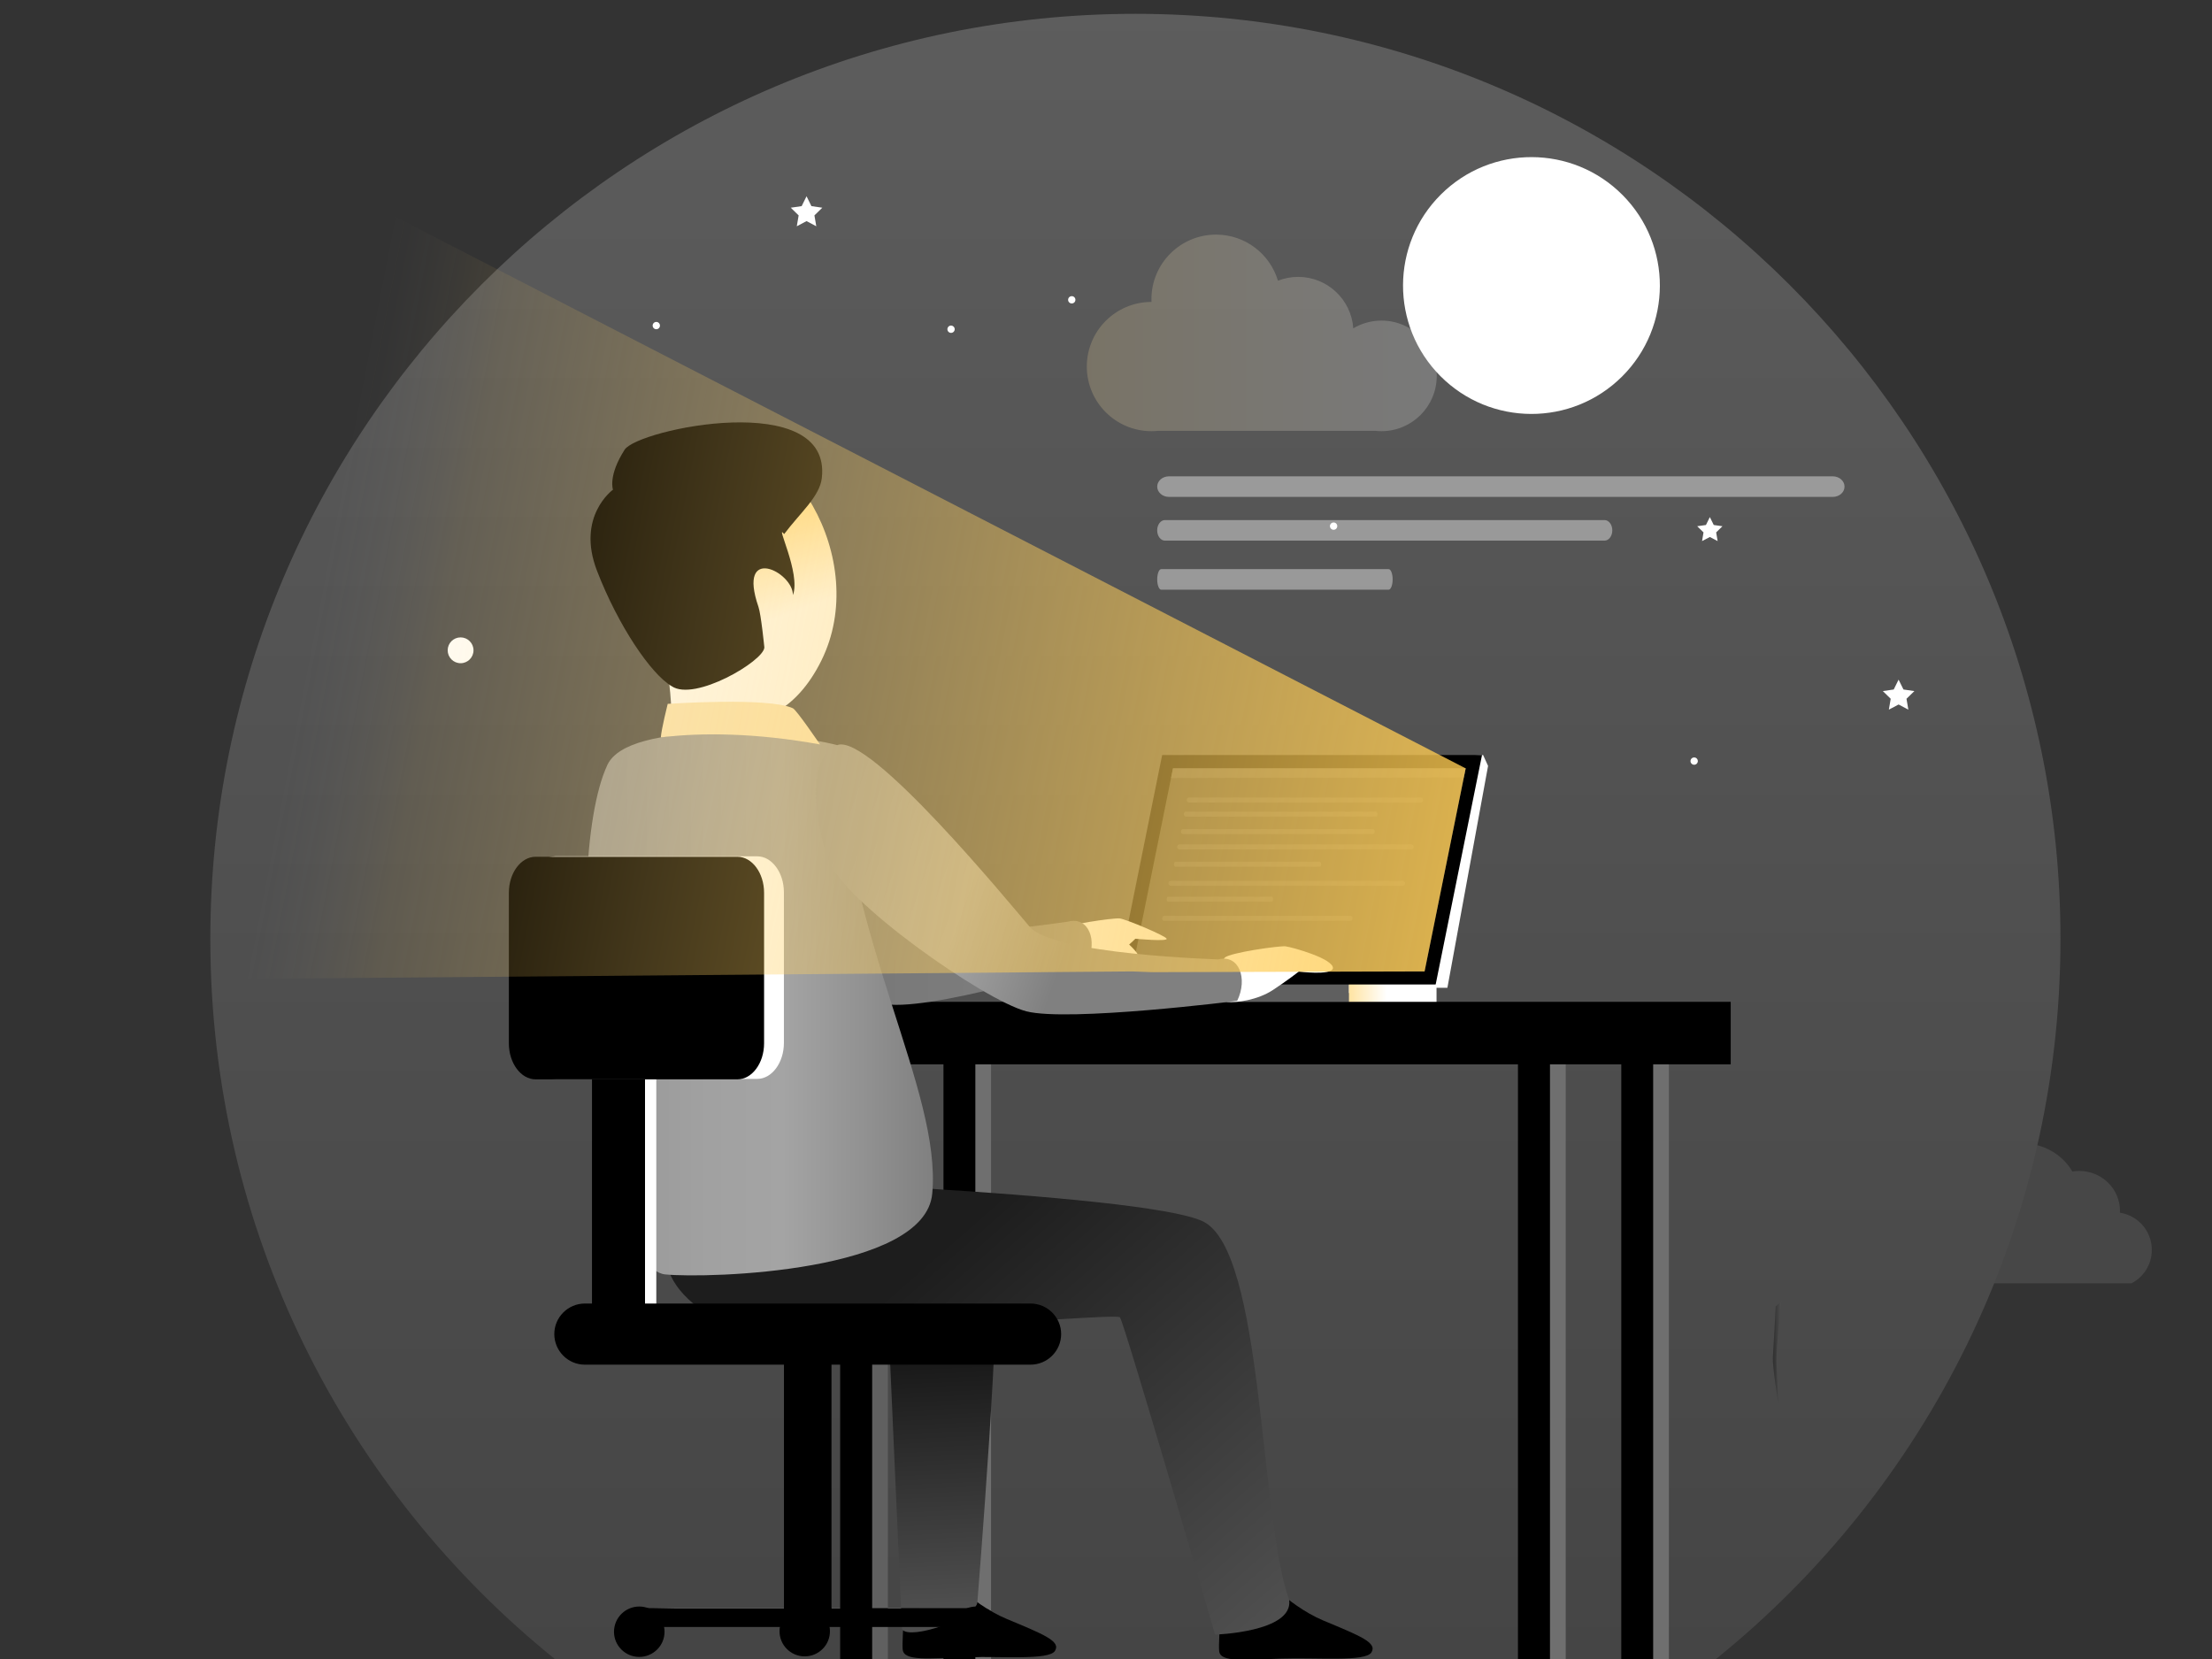 <svg xmlns="http://www.w3.org/2000/svg" enableBackground="new 0 0 800 600" viewBox="0 0 800 600" id="Mandevelopingwebsiteondesk"><rect x="0" y="0" width="800" height="600" fill="#333333" stroke="none"/><path fill="#ffffff" d="M690.59 464.13h80.29c4.36-2.25 7.35-6.82 7.35-12.09 0-6.82-5.01-12.47-11.53-13.44.01-.22.02-.44.02-.67 0-7.98-6.6-14.45-14.74-14.45-.85 0-1.68.07-2.5.21-3.51-6.09-10.36-10.22-18.23-10.22-9.17 0-16.95 5.61-19.68 13.39-.86-.17-1.75-.27-2.65-.27-7.82 0-14.16 6.73-14.16 15.03 0 .93.08 1.85.23 2.73-5.92.38-10.6 4.91-10.6 10.45 0 4.07 2.52 7.59 6.2 9.33z" opacity=".1" className="colorffffff svgShape"></path><linearGradient id="a" x1="410.635" x2="410.635" y1="-1.336" y2="600.908" gradientUnits="userSpaceOnUse"><stop offset="0" stop-color="#5d5d5d" className="stopColor7700bb svgShape"></stop><stop offset="1" stop-color="#454545" className="stopColor00008b svgShape"></stop><stop offset="1"></stop></linearGradient><path fill="url(#a)" d="M745.2 339.56C745.2 154.79 595.41 5 410.63 5 225.86 5 76.07 154.79 76.07 339.56c0 105.4 48.76 199.4 124.93 260.72h419.27c76.17-61.32 124.93-155.32 124.93-260.72z"></path><path fill="#ffffff" d="M503.67 209.55c0 2.06-.65 3.72-1.45 3.72h-82.25c-.8 0-1.45-1.67-1.45-3.72 0-2.06.65-3.72 1.45-3.72h82.25c.8 0 1.45 1.67 1.45 3.72z" opacity=".4" className="colorffffff svgShape"></path><defs><filter id="b" width="422" height="307" x="200" y="294" filterUnits="userSpaceOnUse"><feColorMatrix values="1 0 0 0 0 0 1 0 0 0 0 0 1 0 0 0 0 0 1 0"></feColorMatrix></filter></defs><path fill="#ffffff" d="M667.1 175.99c0 2.06-1.9 3.72-4.24 3.72h-240.1c-2.34 0-4.24-1.67-4.24-3.72 0-2.06 1.9-3.72 4.24-3.72h240.1c2.34 0 4.24 1.67 4.24 3.72zM583.11 191.81c0 2.06-1.26 3.72-2.81 3.72H421.32c-1.55 0-2.81-1.67-2.81-3.72 0-2.06 1.26-3.72 2.81-3.72H580.3c1.55 0 2.81 1.66 2.81 3.72z" opacity=".4" className="colorffffff svgShape"></path><path fill="#ffffff" fillRule="evenodd" d="M300.72 582.47v-.86h55.07zM283.53 582.47l-47.38-.86h47.38z" clipRule="evenodd" className="colorffffff svgShape"></path><linearGradient id="d" x1="641.158" x2="644.282" y1="489.084" y2="489.084" gradientUnits="userSpaceOnUse"><stop offset=".041" stop-color="#303030" className="stopColor100060 svgShape"></stop><stop offset="1" stop-color="#4f4f4f" className="stopColor090e96 svgShape"></stop></linearGradient><path fill="url(#d)" d="M643.13 507.56s-2.16-13.67-1.95-16.61c.21-2.94 1.02-18.47 1.02-18.47l2.09-1.86s-2.06 17.3-1.8 22.41c.25 5.1.64 14.53.64 14.53z"></path><path fill="#6f6f6f" fillRule="evenodd" d="M554.68 371.79h11.58v228.24h-11.58z" clipRule="evenodd" className="color1289cc svgShape"></path><path fillRule="evenodd" d="M548.99 371.79h11.58v228.24h-11.58z" clipRule="evenodd" fill="#000000" className="color000000 svgShape"></path><path fill="#6f6f6f" fillRule="evenodd" d="M592.05 371.79h11.53v228.24h-11.53z" clipRule="evenodd" className="color1289cc svgShape"></path><path fillRule="evenodd" d="M586.36 371.79h11.53v228.24h-11.53z" clipRule="evenodd" fill="#000000" className="color000000 svgShape"></path><path fill="#606060" fillRule="evenodd" d="M309.53 371.79h11.58v228.24h-11.58z" clipRule="evenodd" className="color125cae svgShape"></path><path fillRule="evenodd" d="M303.85 371.79h11.58v228.24h-11.58z" clipRule="evenodd" fill="#000000" className="color000000 svgShape"></path><path fill="#6f6f6f" fillRule="evenodd" d="M346.9 371.79h11.53v228.24H346.9z" clipRule="evenodd" className="color1289cc svgShape"></path><path fillRule="evenodd" d="M341.22 371.79h11.53v228.24h-11.53z" clipRule="evenodd" fill="#000000" className="color000000 svgShape"></path><path fillRule="evenodd" d="M261.49 362.32h364.45v22.61H261.49z" clipRule="evenodd" fill="#000000" className="color000000 svgShape"></path><linearGradient id="e" x1="407.438" x2="538.178" y1="318.561" y2="318.561" gradientUnits="userSpaceOnUse"><stop offset="0" stop-color="#ffe3a1" className="stopColora1baff svgShape"></stop><stop offset=".433" stop-color="#ffffff" className="stopColorffffff svgShape"></stop></linearGradient><path fill="url(#e)" fillRule="evenodd" d="m424.23 280.97 112.16-7.9 1.79 3.93-14.71 80.25h-5.17l-110.86 6.8z" clipRule="evenodd"></path><path fillRule="evenodd" d="M420.31 273.07h115.68L519.2 356.2H403.51z" clipRule="evenodd" fill="#000000" className="color000000 svgShape"></path><linearGradient id="f" x1="487.791" x2="519.543" y1="359.186" y2="359.186" gradientUnits="userSpaceOnUse"><stop offset="0" stop-color="#ffe3a1" className="stopColora1baff svgShape"></stop><stop offset=".433" stop-color="#ffffff" className="stopColorffffff svgShape"></stop></linearGradient><path fill="url(#f)" fillRule="evenodd" d="M487.79 356.05h31.75v6.26h-31.75z" clipRule="evenodd"></path><path fill="#5f5f5f" fillRule="evenodd" d="M380.85 356.05h106.94v6.26H380.85z" clipRule="evenodd" className="color431ca3 svgShape"></path><path fill="#404040" fillRule="evenodd" d="m424.23 277.89-14.86 73.44h105.85l14.86-73.44z" clipRule="evenodd" className="color3f2759 svgShape"></path><path fill="#ffffff" fillRule="evenodd" d="M443.71 362.32c3.58.44 11.13-.7 16.5-4.17 5.32-3.48 9.54-6.78 9.54-6.78s11.59 1.51 12.33-1.14c.32-3.54-15.02-7.73-17.15-7.98-2.19-.25-20.17 2.28-22.01 4.12-1.84 1.83.79 15.95.79 15.95zM383.78 352.23c3.58.45 11.13-.69 16.45-4.17 5.32-3.48 10.39-8.55 10.39-8.55s11.58 1.09 11.33 0c-.3-1.04-14.81-7.11-17-7.35-2.14-.25-20.17 2.29-22.01 4.13-1.84 1.82.84 15.94.84 15.94z" clipRule="evenodd" className="colorffffff svgShape"></path><path fill="#ffffff" fillRule="evenodd" d="M404.8 338.22c1.14 1.44 8.4 6.86 7.01 8.94-1.39 2.14-4.72 3.03-8.35.4s-5.91-5.72-4.92-6.76c1-1.04 6.26-2.58 6.26-2.58z" clipRule="evenodd" className="colorffffff svgShape"></path><linearGradient id="g" x1="242.597" x2="394.824" y1="314.881" y2="314.881" gradientUnits="userSpaceOnUse"><stop offset="0" stop-color="#2a2a2a" className="stopColor311341 svgShape"></stop><stop offset=".23" stop-color="#6a6a6a" className="stopColor3113c2 svgShape"></stop><stop offset=".348" stop-color="#6e6e6e" className="stopColor2f18c5 svgShape"></stop><stop offset=".493" stop-color="#797979" className="stopColor2927cc svgShape"></stop><stop offset=".652" stop-color="#7b7b7b" className="stopColor1f40d8 svgShape"></stop><stop offset=".822" stop-color="#7d7d7d" className="stopColor1263e9 svgShape"></stop><stop offset=".998" stop-color="#808080" className="stopColor008fff svgShape"></stop><stop offset="1" stop-color="#808080" className="stopColor0090ff svgShape"></stop></linearGradient><path fill="url(#g)" fillRule="evenodd" d="M250.31 266.61c-11.03 4.47-8.4 25.74-3.38 41 4.97 15.26 56.5 51.28 71.76 55.26 15.26 3.93 74.44-14.56 74.44-14.56 4.02-8.2.55-16.9-6.76-15.01 0 0-57.69 9.04-66.34-.94-6.96-8.01-58.04-70.47-69.72-65.75z" clipRule="evenodd"></path><linearGradient id="h" x1="260.194" x2="287.175" y1="196.16" y2="267.796" gradientUnits="userSpaceOnUse"><stop offset="0" stop-color="#ffe3a1" className="stopColora1baff svgShape"></stop><stop offset=".433" stop-color="#ffffff" className="stopColorffffff svgShape"></stop></linearGradient><path fill="url(#h)" fillRule="evenodd" d="M297.02 238.98c-18.04 36.32-55.11 24.2-63.85-10.53-8.75-34.69-11.03-64.65 19.38-69.92 33.04-5.72 62.56 44.12 44.47 80.45z" clipRule="evenodd"></path><path fill="#ffffff" fillRule="evenodd" d="M240.57 239.78c3.43 10.78 2.38 39.7 2.38 39.7s48.8 14.21 47.31 7.65c-5.96-26.59-8.99-49.84-14.46-54.71-4.52-3.98-15.65 9.39-35.23 7.36z" clipRule="evenodd" className="colorffffff svgShape"></path><path fillRule="evenodd" d="M340 567.15s10.48 12.67 24.05 18.34 19.68 8.1 17.49 11.58c-2.19 3.48-19.58 1.84-32.7 2.29-13.07.45-21.91 1.44-22.36-2.73-.45-4.12 1.64-27.03 1.64-27.03l11.88-2.45z" clipRule="evenodd" fill="#000000" className="color000000 svgShape"></path><linearGradient id="i" x1="340.829" x2="345.481" y1="474.88" y2="581.868" gradientUnits="userSpaceOnUse"><stop offset=".041" stop-color="#111111" className="stopColor100022 svgShape"></stop><stop offset="1" stop-color="#4f4f4f" className="stopColor090e96 svgShape"></stop></linearGradient><path fill="url(#i)" fillRule="evenodd" d="M320.92 468.56c.5 14.21 5.32 120.78 5.32 120.78 3.37 3.89 25.65-4.1 27.21-9.51 0 0 9.56-118.63 5.83-119.18-3.67-.49-38.36 7.91-38.36 7.91z" clipRule="evenodd"></path><path fillRule="evenodd" d="M454.5 567.65s10.49 12.67 24 18.39c13.57 5.67 19.68 8.05 17.49 11.58-2.19 3.48-19.58 1.79-32.65 2.24-13.12.45-21.96 1.44-22.41-2.68-.45-4.17 1.64-27.08 1.64-27.08l11.93-2.45z" clipRule="evenodd" fill="#000000" className="color000000 svgShape"></path><linearGradient id="j" x1="334.145" x2="458.197" y1="446.239" y2="587.658" gradientUnits="userSpaceOnUse"><stop offset=".041" stop-color="#1d1d1d" className="stopColor10003b svgShape"></stop><stop offset="1" stop-color="#4f4f4f" className="stopColor090e96 svgShape"></stop></linearGradient><path fill="url(#j)" fillRule="evenodd" d="M248.62 425.67c-1.59 11.08-18.44 28.43 2.09 45.77 20.52 17.34 152.66 2.68 154.35 5.02 1.69 2.29 34.39 114.72 34.39 114.72s28.29-.89 26.81-12.47c-10.92-30.16-9.12-126.45-31.23-136.99-22.08-10.53-186.41-16.05-186.41-16.05z" clipRule="evenodd"></path><linearGradient id="k" x1="211.814" x2="337.41" y1="363.16" y2="363.16" gradientUnits="userSpaceOnUse"><stop offset="0" stop-color="#999999" className="stopColor7633ff svgShape"></stop><stop offset=".159" stop-color="#9b9b9b" className="stopColor7137ff svgShape"></stop><stop offset=".353" stop-color="#a1a1a1" className="stopColor6243ff svgShape"></stop><stop offset=".568" stop-color="#a4a4a4" className="stopColor4957ff svgShape"></stop><stop offset=".794" stop-color="#929292" className="stopColor2672ff svgShape"></stop><stop offset="1" stop-color="#808080" className="stopColor0090ff svgShape"></stop></linearGradient><path fill="url(#k)" fillRule="evenodd" d="M302.78 269.49c-18.93-5.02-75.51-9.07-83.09 7.11-17.6 37.57-3.59 181.93 20.91 184.31 15.75 1.54 93.93-.85 96.56-29.22 3.44-37.32-31.1-91.29-34.38-162.2z" clipRule="evenodd"></path><path fill="#ffffff" fillRule="evenodd" d="M218.18 387.29h19.18v95.21h-19.18z" clipRule="evenodd" className="colorffffff svgShape"></path><path fillRule="evenodd" d="M214.1 386.52h19.18v95.21H214.1z" clipRule="evenodd" fill="#000000" className="color000000 svgShape"></path><linearGradient id="l" x1="299.975" x2="445.298" y1="304.053" y2="355.219" gradientUnits="userSpaceOnUse"><stop offset="0" stop-color="#999999" className="stopColor7633ff svgShape"></stop><stop offset=".097" stop-color="#9b9b9b" className="stopColor7137ff svgShape"></stop><stop offset=".216" stop-color="#a1a1a1" className="stopColor6243ff svgShape"></stop><stop offset=".346" stop-color="#a4a4a4" className="stopColor4957ff svgShape"></stop><stop offset=".484" stop-color="#929292" className="stopColor2672ff svgShape"></stop><stop offset=".61" stop-color="#808080" className="stopColor0090ff svgShape"></stop></linearGradient><path fill="url(#l)" fillRule="evenodd" d="M302.78 269.49c-11.03 4.47-8.45 25.79-3.43 41.05 5.02 15.21 56.55 51.23 71.81 55.21 15.26 3.93 76.28-3.77 76.28-3.77 3.98-8.2.55-16.9-6.81-15.01 0 0-59.53-1.74-68.18-11.73-6.9-8.01-58.04-70.47-69.67-65.75z" clipRule="evenodd"></path><path fillRule="evenodd" d="M283.6 193.16c-3.53-4.47 6.11 14.21 3.18 22.06.05-8.4-20.32-18.54-12.47 4.27.95 2.78 2.13 14.67 2.13 14.67-.2 4.9-25.26 19.7-33.53 14-7.5-4.37-19.38-21.96-26.98-41.69-7.65-19.73 5.76-29.37 5.76-29.37s-1.84-5.02 4.22-14.46c4.72-7.45 75.09-22.21 71.31 10.28-.8 6.72-7.85 12.54-13.62 20.24z" clipRule="evenodd" fill="#000000" className="color000000 svgShape"></path><path fill="#ffffff" fillRule="evenodd" d="M200.88 309.7h72.99c5.28 0 9.64 5.86 9.64 13.02v54.46c0 7.16-4.36 13.02-9.64 13.02h-72.99c-5.32 0-9.67-5.86-9.67-13.02v-54.46c0-7.16 4.35-13.02 9.67-13.02z" clipRule="evenodd" className="colorffffff svgShape"></path><path fillRule="evenodd" d="M193.71 309.86h72.99c5.28 0 9.64 5.86 9.64 13.02v54.46c0 7.16-4.36 13.02-9.64 13.02h-72.99c-5.32 0-9.67-5.86-9.67-13.02v-54.46c-.01-7.16 4.35-13.02 9.67-13.02zM283.53 486.65h17.19v97.05h-17.19z" clipRule="evenodd" fill="#000000" className="color000000 svgShape"></path><path fillRule="evenodd" d="M230.8 581.61h124.88v6.81H230.8z" clipRule="evenodd" fill="#000000" className="color000000 svgShape"></path><path fillRule="evenodd" d="M353.05 599.25c5.07 0 9.14-4.08 9.14-9.09 0-5.07-4.07-9.14-9.14-9.14-5.02 0-9.09 4.07-9.09 9.14-.01 5.02 4.07 9.09 9.09 9.09zM291.02 599.05c5.07 0 9.14-4.08 9.14-9.09 0-5.07-4.08-9.14-9.14-9.14-5.02 0-9.09 4.07-9.09 9.14-.01 5.01 4.07 9.09 9.09 9.09zM231.2 599.25c5.02 0 9.14-4.08 9.14-9.09 0-5.07-4.12-9.14-9.14-9.14-5.02 0-9.14 4.07-9.14 9.14 0 5.02 4.12 9.09 9.14 9.09zM211.5 471.44h161.2c6.11 0 11.08 4.97 11.08 11.03 0 6.11-4.97 11.08-11.08 11.08H211.5c-6.06 0-11.03-4.97-11.03-11.08 0-6.06 4.97-11.03 11.03-11.03z" clipRule="evenodd" fill="#000000" className="color000000 svgShape"></path><path fill="#fae7bc" fillRule="evenodd" d="M238.99 266.69c.25-3.18 2.5-12.13 2.5-12.13s36.57-2.49 45.27 1.59c1.36.64 9.81 13.09 9.81 13.09-23.06-4.18-42.79-4.38-57.58-2.55z" clipRule="evenodd" className="colorbcd8fa svgShape"></path><path fill="#575757" fillRule="evenodd" d="M424.23 277.89h105.85l-.67 3.29-105.88.2zM514.68 289.33c0 .5-.4.9-.9.9h-83.69c-.5 0-.9-.4-.9-.9s.4-.9.9-.9h83.69c.5 0 .9.4.9.9zM498.24 294.44c0 .5-.33.9-.74.9h-68.61c-.41 0-.74-.4-.74-.9s.33-.9.74-.9h68.61c.41 0 .74.41.74.9zM497.22 300.76c0 .5-.33.9-.74.9h-68.61c-.41 0-.74-.4-.74-.9s.33-.9.74-.9h68.61c.41 0 .74.4.74.9zM511.27 306.29c0 .5-.4.9-.9.9h-83.78c-.5 0-.9-.4-.9-.9s.4-.9.9-.9h83.78c.5 0 .9.41.9.9zM508.17 319.46c0 .5-.4.9-.9.9h-83.78c-.5 0-.9-.4-.9-.9s.4-.9.9-.9h83.78c.49 0 .9.4.9.9zM477.84 312.54c0 .5-.25.9-.56.9h-52.15c-.31 0-.56-.4-.56-.9s.25-.9.56-.9h52.15c.31 0 .56.4.56.9zM460.41 325.2c0 .5-.18.9-.4.9h-37.65c-.22 0-.4-.4-.4-.9s.18-.9.4-.9H460c.23 0 .41.4.41.9zM489.15 332.14c0 .5-.32.9-.72.9h-67.4c-.4 0-.72-.4-.72-.9s.33-.9.72-.9h67.4c.39 0 .72.4.72.9z" clipRule="evenodd" className="color1e8191 svgShape"></path><path fill="#ffffff" d="M388.94 108.43c0 .73-.59 1.32-1.32 1.32-.73 0-1.32-.59-1.32-1.32 0-.73.59-1.32 1.32-1.32.73 0 1.32.59 1.32 1.32zM483.64 190.28c0 .73-.59 1.32-1.32 1.32s-1.33-.59-1.33-1.32c0-.73.59-1.32 1.33-1.32s1.32.58 1.32 1.32zM345.28 119.07c0 .73-.59 1.32-1.32 1.32-.73 0-1.32-.59-1.32-1.32 0-.73.59-1.33 1.32-1.33.73.01 1.32.6 1.32 1.33zM238.68 117.75c0 .73-.59 1.32-1.32 1.32-.73 0-1.32-.59-1.32-1.32 0-.73.59-1.32 1.32-1.32.73-.01 1.32.59 1.32 1.32zM614.04 275.26c0 .73-.59 1.32-1.32 1.32s-1.33-.59-1.33-1.32.59-1.32 1.33-1.32 1.32.59 1.32 1.32zM618.39 187.01l1.41 2.86 3.15.45-2.28 2.23.54 3.14-2.82-1.48-2.82 1.48.53-3.14-2.28-2.23 3.16-.45zM291.7 70.98l1.76 3.57 3.94.57-2.85 2.78.67 3.93-3.52-1.86-3.53 1.86.67-3.93-2.85-2.78 3.94-.57zM686.65 245.8l1.77 3.57 3.94.57-2.85 2.78.67 3.93-3.53-1.86-3.52 1.86.67-3.93-2.85-2.78 3.94-.57z" className="colorffffff svgShape"></path><circle cx="166.58" cy="235.19" r="4.67" fill="#ffffff" className="colorffffff svgShape"></circle><defs><filter id="m" width="92.89" height="92.89" x="507.42" y="56.82" filterUnits="userSpaceOnUse"><feFlood flood-color="#fff" flood-opacity="1" result="back"></feFlood><feBlend in="SourceGraphic" in2="back"></feBlend></filter></defs><mask id="n" width="92.89" height="92.89" x="507.42" y="56.82" maskUnits="userSpaceOnUse"><g filter="url(#m)" fill="#000000" className="color000000 svgShape"><linearGradient id="o" x1="212.569" x2="289.79" y1="309.947" y2="361.592" gradientTransform="scale(-1 1) rotate(44.854 128.14 -754.315)" gradientUnits="userSpaceOnUse"><stop offset="0" stop-color="#4d4d4d" className="stopColor4d4d4d svgShape"></stop><stop offset=".293" stop-color="#e09d00" className="stopColor898989 svgShape"></stop><stop offset=".628" stop-color="#c8c8c8" className="stopColorc8c8c8 svgShape"></stop><stop offset=".873" stop-color="#f0f0f0" className="stopColorf0f0f0 svgShape"></stop><stop offset="1" stop-color="#ffffff" className="stopColorffffff svgShape"></stop></linearGradient><path fill="url(#o)" d="M520.94 136.02c18.1 18.18 47.5 18.26 65.69.17 18.18-18.09 18.26-47.5.17-65.68-18.09-18.18-47.5-18.26-65.68-.17-18.19 18.09-18.27 47.5-.18 65.68z" mask="url(#n)"></path></g></mask><path fill="#ffffff" d="M520.94 136.02c18.1 18.18 47.5 18.26 65.69.17 18.18-18.09 18.26-47.5.17-65.68-18.09-18.18-47.5-18.26-65.68-.17-18.19 18.09-18.27 47.5-.18 65.68z" className="colorffffff svgShape"></path><linearGradient id="p" x1="112.784" x2="627.311" y1="214.635" y2="314.649" gradientUnits="userSpaceOnUse"><stop offset=".004" stop-color="#999999" stop-opacity="0" className="stopColor7633ff svgShape"></stop><stop offset=".092" stop-color="#ffcb51" stop-opacity=".088" className="stopColor7051ff svgShape"></stop><stop offset=".263" stop-color="#ffd166" stop-opacity=".26" className="stopColor6685ff svgShape"></stop><stop offset=".43" stop-color="#ffcf5e" stop-opacity=".428" className="stopColor5eb1ff svgShape"></stop><stop offset=".591" stop-color="#ffcd57" stop-opacity=".589" className="stopColor57d3ff svgShape"></stop><stop offset=".743" stop-color="#ffcc53" stop-opacity=".742" className="stopColor53ebff svgShape"></stop><stop offset=".883" stop-color="#ffcb50" stop-opacity=".883" className="stopColor50faff svgShape"></stop><stop offset="1" stop-color="#ffca4f" className="stopColor4fffff svgShape"></stop></linearGradient><path fill="url(#p)" d="m83.42 354.06 325.95-2.73 7.22.27 98.63-.27 14.86-73.44L133.49 73.52"></path><linearGradient id="q" x1="393.064" x2="519.623" y1="120.397" y2="120.397" gradientUnits="userSpaceOnUse"><stop offset="0" stop-color="#ffe3a1" className="stopColora1baff svgShape"></stop><stop offset=".089" stop-color="#ffe6ac" className="stopColoracc2ff svgShape"></stop><stop offset=".499" stop-color="#fff4d9" className="stopColord9e3ff svgShape"></stop><stop offset=".816" stop-color="#fffcf5" className="stopColorf5f7ff svgShape"></stop><stop offset="1" stop-color="#ffffff" className="stopColorffffff svgShape"></stop></linearGradient><path fill="url(#q)" d="M499.63 115.95c-3.73 0-7.22 1.02-10.2 2.8-.71-10.4-9.37-18.61-19.94-18.61-2.58 0-5.04.49-7.3 1.38-2.88-9.64-11.81-16.67-22.39-16.67-12.9 0-23.37 10.46-23.37 23.37 0 .33.01.66.03.98h-.03c-12.9 0-23.37 10.46-23.37 23.37 0 12.9 10.46 23.37 23.37 23.37.81 0 1.6-.04 2.39-.12h78.63c.72.08 1.44.12 2.18.12 11.04 0 19.99-8.95 19.99-19.99 0-11.05-8.95-20-19.99-20z" opacity=".2"></path></svg>
